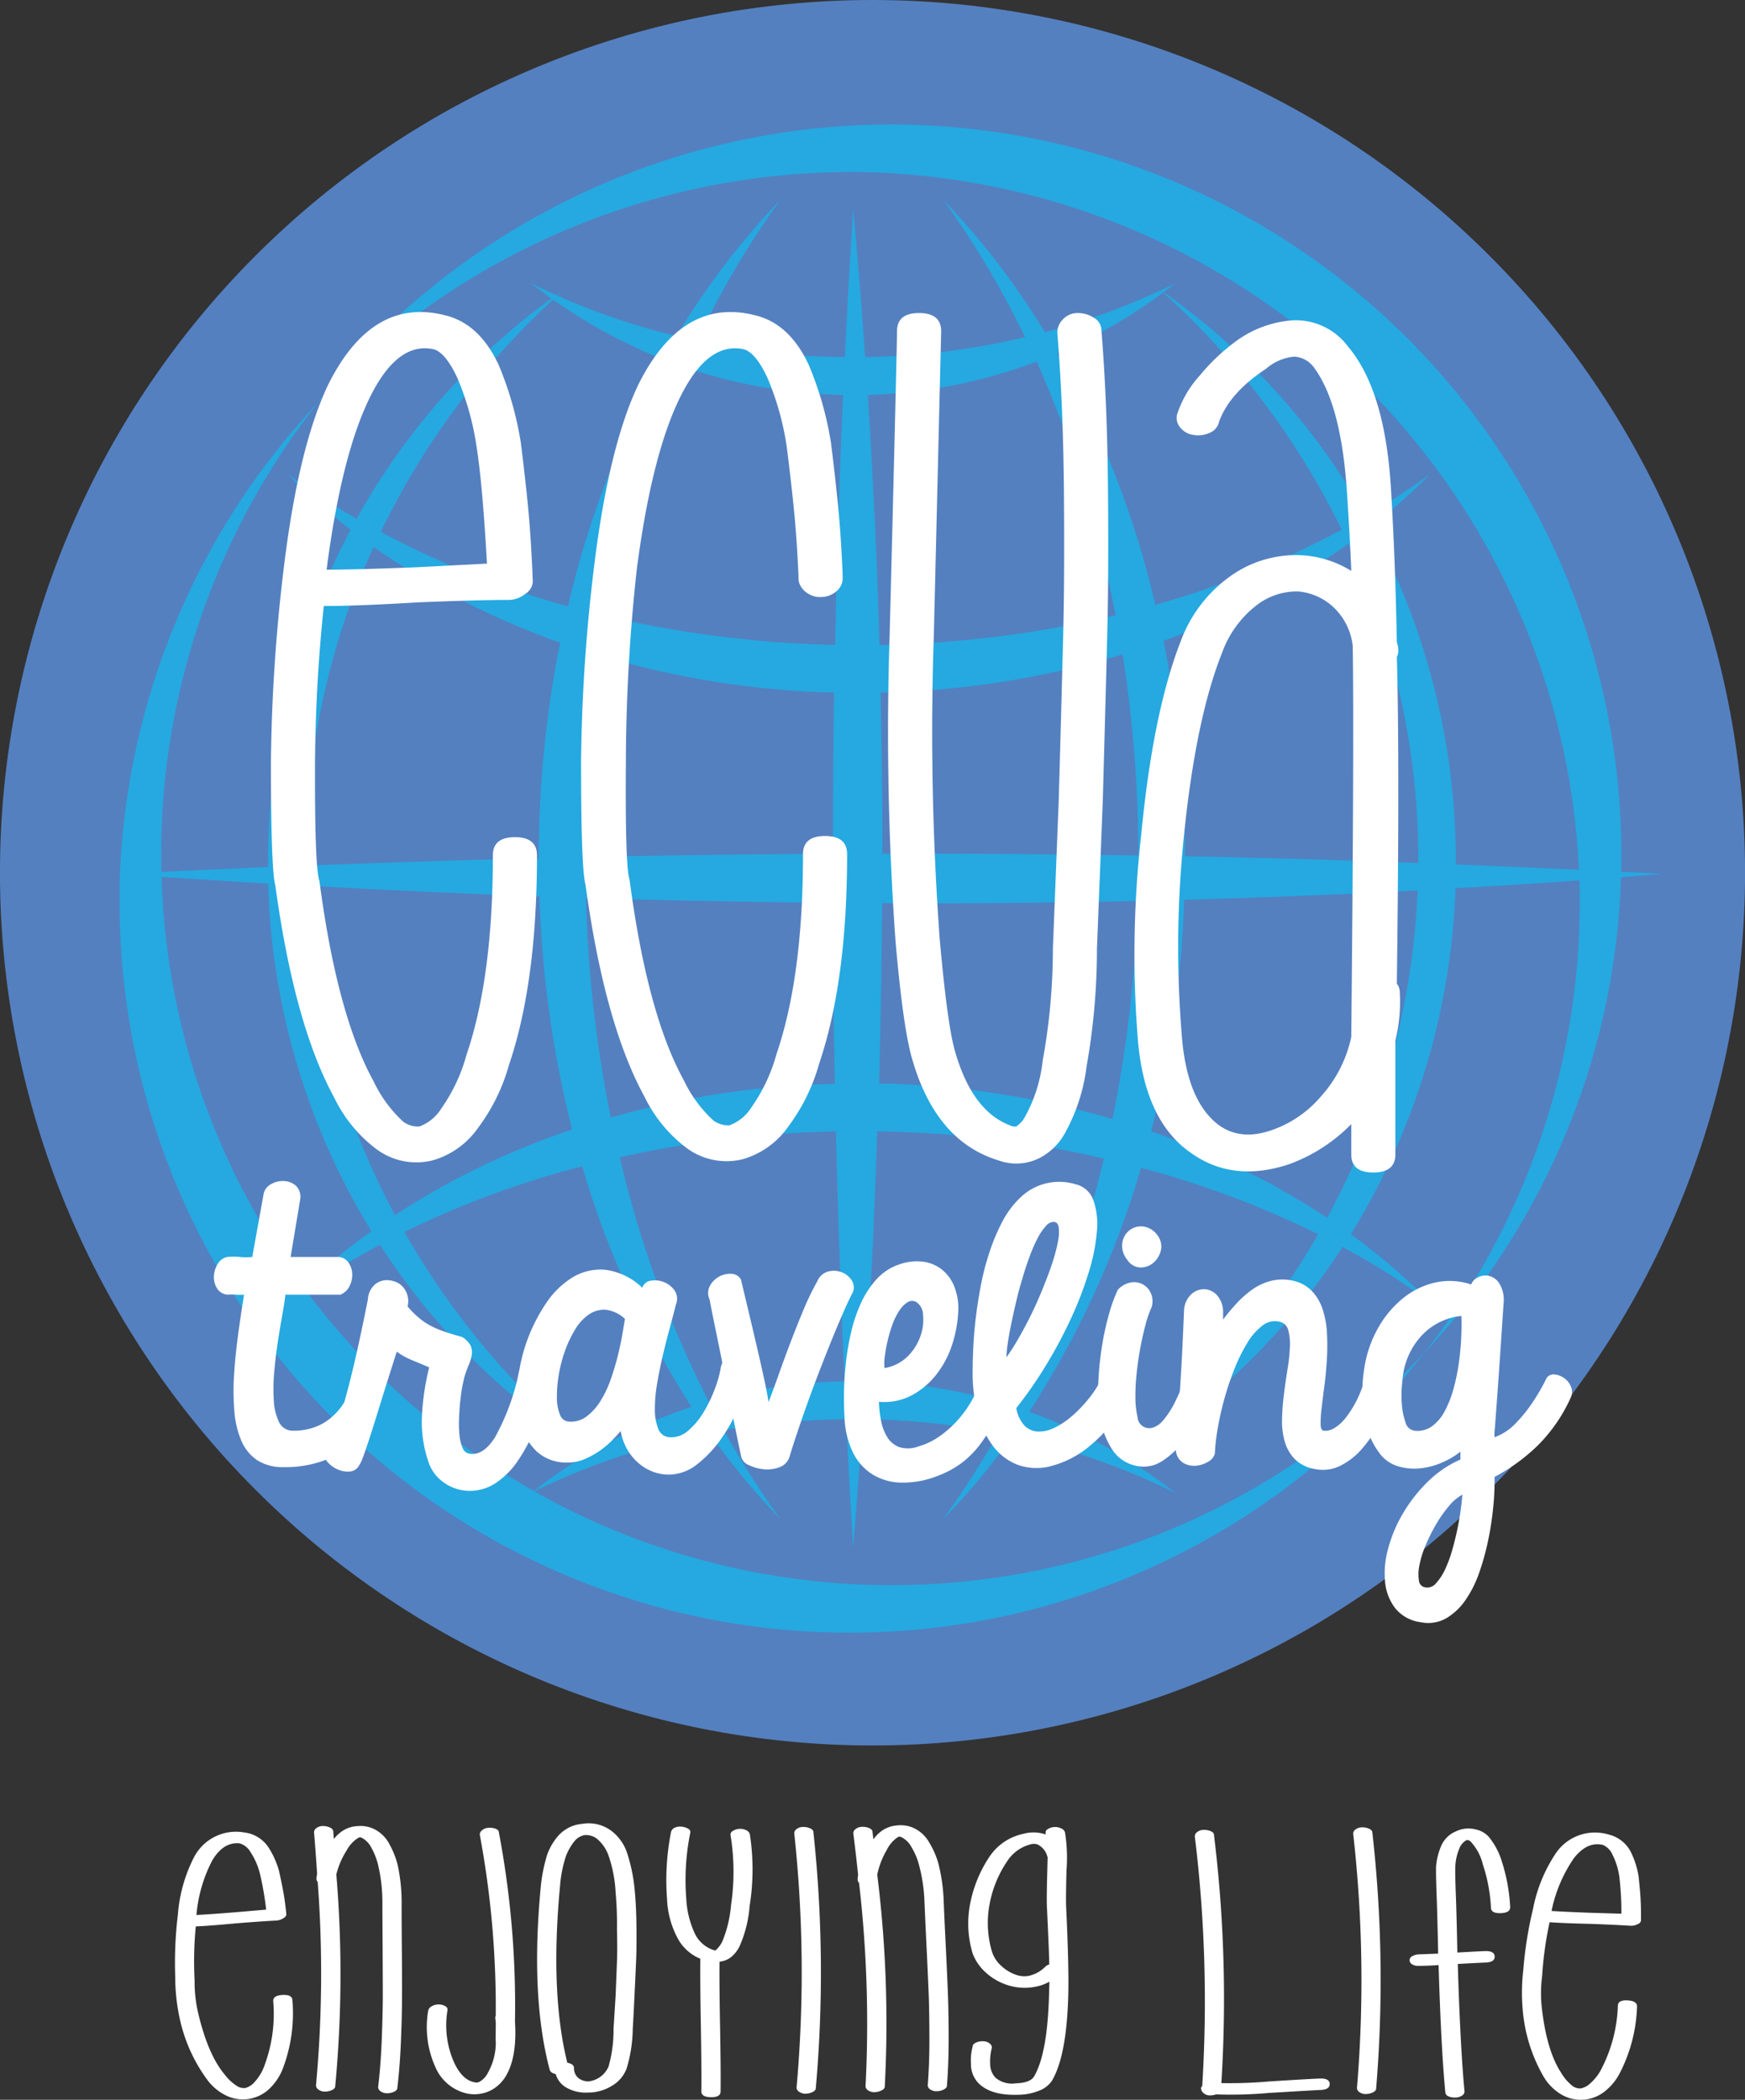 <svg xmlns="http://www.w3.org/2000/svg" width="226.215" height="272.15" viewBox="0 0 226.215 272.15">
  <rect x="0" y="0" width="226.215" height="272.15" fill="#333333" stroke="none"/>
  <g id="footer-logo" transform="translate(-2598.349 -7208.037)">
    <path id="Path_64" data-name="Path 64" d="M172.144,3402q2.754,0,5.5.135t5.489.406q2.741.268,5.464.674t5.423.941q2.7.536,5.37,1.206t5.305,1.469q2.634.8,5.226,1.726t5.136,1.981q2.543,1.054,5.033,2.231t4.916,2.474q2.429,1.3,4.79,2.713t4.65,2.946q2.29,1.528,4.5,3.17t4.339,3.385q2.128,1.746,4.168,3.6t3.987,3.8q1.947,1.947,3.8,3.987t3.6,4.168q1.746,2.128,3.387,4.34t3.169,4.5q1.53,2.289,2.945,4.651t2.713,4.789q1.3,2.427,2.474,4.916t2.23,5.032q1.054,2.544,1.981,5.136t1.726,5.226q.8,2.636,1.469,5.306t1.206,5.37q.536,2.7.94,5.423t.674,5.463q.271,2.739.405,5.489t.135,5.5q0,2.753-.135,5.5t-.405,5.489q-.269,2.741-.674,5.463t-.94,5.423q-.538,2.7-1.206,5.37t-1.469,5.305q-.8,2.634-1.726,5.226t-1.981,5.136q-1.054,2.543-2.23,5.031t-2.474,4.917q-1.3,2.427-2.713,4.79t-2.945,4.65q-1.53,2.291-3.169,4.5t-3.387,4.34q-1.746,2.128-3.6,4.168t-3.8,3.987q-1.947,1.947-3.987,3.8t-4.168,3.6q-2.128,1.746-4.34,3.387t-4.5,3.169q-2.289,1.529-4.65,2.946t-4.79,2.713q-2.427,1.3-4.916,2.474t-5.033,2.23q-2.543,1.053-5.136,1.981t-5.226,1.726q-2.634.8-5.305,1.469t-5.37,1.206q-2.7.538-5.423.941t-5.464.674q-2.739.271-5.489.405t-5.5.135q-2.754,0-5.5-.135t-5.489-.405q-2.739-.269-5.464-.674t-5.423-.941q-2.7-.536-5.37-1.206t-5.305-1.469q-2.634-.8-5.226-1.726t-5.136-1.981q-2.543-1.054-5.032-2.23t-4.917-2.474q-2.427-1.3-4.789-2.713t-4.651-2.946q-2.289-1.528-4.5-3.169t-4.34-3.387q-2.128-1.746-4.168-3.6t-3.987-3.8q-1.947-1.947-3.8-3.987t-3.595-4.168q-1.746-2.128-3.386-4.34t-3.169-4.5q-1.53-2.289-2.946-4.65t-2.712-4.79q-1.3-2.428-2.476-4.917t-2.23-5.031q-1.054-2.544-1.981-5.136t-1.726-5.226q-.8-2.636-1.469-5.305t-1.205-5.37q-.538-2.7-.941-5.423t-.674-5.463q-.271-2.739-.405-5.489t-.135-5.5q0-2.754.135-5.5t.405-5.489q.269-2.741.674-5.463t.941-5.423q.536-2.7,1.205-5.37t1.469-5.306q.8-2.634,1.726-5.226t1.981-5.136q1.054-2.543,2.23-5.032t2.476-4.916q1.3-2.428,2.712-4.789t2.946-4.651q1.53-2.289,3.169-4.5t3.386-4.34q1.746-2.128,3.595-4.168t3.8-3.987q1.947-1.947,3.987-3.8t4.168-3.6q2.128-1.746,4.34-3.385t4.5-3.17q2.289-1.529,4.651-2.946t4.789-2.713q2.429-1.3,4.917-2.474t5.032-2.231q2.543-1.053,5.136-1.981t5.226-1.726q2.636-.8,5.305-1.469t5.37-1.206q2.7-.538,5.423-.941t5.464-.674q2.739-.271,5.489-.406T172.144,3402Z" transform="translate(2539.312 3807)" fill="#5480c0"/>
    <path id="Path_65" data-name="Path 65" d="M172.144,3402q2.754,0,5.5.135t5.489.406q2.741.268,5.464.674t5.423.941q2.7.536,5.37,1.206t5.305,1.469q2.634.8,5.226,1.726t5.136,1.981q2.543,1.054,5.033,2.231t4.916,2.474q2.429,1.3,4.79,2.713t4.65,2.946q2.29,1.528,4.5,3.17t4.339,3.385q2.128,1.746,4.168,3.6t3.987,3.8q1.947,1.947,3.8,3.987t3.6,4.168q1.746,2.128,3.387,4.34t3.169,4.5q1.53,2.289,2.945,4.651t2.713,4.789q1.3,2.427,2.474,4.916t2.23,5.032q1.054,2.544,1.981,5.136t1.726,5.226q.8,2.636,1.469,5.306t1.206,5.37q.536,2.7.94,5.423t.674,5.463q.271,2.739.405,5.489t.135,5.5q0,2.753-.135,5.5t-.405,5.489q-.269,2.741-.674,5.463t-.94,5.423q-.538,2.7-1.206,5.37t-1.469,5.305q-.8,2.634-1.726,5.226t-1.981,5.136q-1.054,2.543-2.23,5.031t-2.474,4.917q-1.3,2.427-2.713,4.79t-2.945,4.65q-1.53,2.291-3.169,4.5t-3.387,4.34q-1.746,2.128-3.6,4.168t-3.8,3.987q-1.947,1.947-3.987,3.8t-4.168,3.6q-2.128,1.746-4.34,3.387t-4.5,3.169q-2.289,1.529-4.65,2.946t-4.79,2.713q-2.427,1.3-4.916,2.474t-5.033,2.23q-2.543,1.053-5.136,1.981t-5.226,1.726q-2.634.8-5.305,1.469t-5.37,1.206q-2.7.538-5.423.941t-5.464.674q-2.739.271-5.489.405t-5.5.135q-2.754,0-5.5-.135t-5.489-.405q-2.739-.269-5.464-.674t-5.423-.941q-2.7-.536-5.37-1.206t-5.305-1.469q-2.634-.8-5.226-1.726t-5.136-1.981q-2.543-1.054-5.032-2.23t-4.917-2.474q-2.427-1.3-4.789-2.713t-4.651-2.946q-2.289-1.528-4.5-3.169t-4.34-3.387q-2.128-1.746-4.168-3.6t-3.987-3.8q-1.947-1.947-3.8-3.987t-3.595-4.168q-1.746-2.128-3.386-4.34t-3.169-4.5q-1.53-2.289-2.946-4.65t-2.712-4.79q-1.3-2.428-2.476-4.917t-2.23-5.031q-1.054-2.544-1.981-5.136t-1.726-5.226q-.8-2.636-1.469-5.305t-1.205-5.37q-.538-2.7-.941-5.423t-.674-5.463q-.271-2.739-.405-5.489t-.135-5.5q0-2.754.135-5.5t.405-5.489q.269-2.741.674-5.463t.941-5.423q.536-2.7,1.205-5.37t1.469-5.306q.8-2.634,1.726-5.226t1.981-5.136q1.054-2.543,2.23-5.032t2.476-4.916q1.3-2.428,2.712-4.789t2.946-4.651q1.53-2.289,3.169-4.5t3.386-4.34q1.746-2.128,3.595-4.168t3.8-3.987q1.947-1.947,3.987-3.8t4.168-3.6q2.128-1.746,4.34-3.385t4.5-3.17q2.289-1.529,4.651-2.946t4.789-2.713q2.429-1.3,4.917-2.474t5.032-2.231q2.543-1.053,5.136-1.981t5.226-1.726q2.636-.8,5.305-1.469t5.37-1.206q2.7-.538,5.423-.941t5.464-.674q2.739-.271,5.489-.406T172.144,3402Z" transform="translate(2539.312 3807)" fill="none" stroke="#5480c0" stroke-width="1.927"/>
    <path id="Path_66" data-name="Path 66" d="M202.418,3545.2a164.706,164.706,0,0,0,3.26-28.262q-16.564.367-33.128.292c-.049,7.788-.192,15.566-.388,23.353A117.165,117.165,0,0,1,202.418,3545.2Zm-12.939,37.22a139.57,139.57,0,0,0,11.823-32.107,139.814,139.814,0,0,0-29.385-3.508q-.509,16.205-1.559,32.4A66.859,66.859,0,0,1,189.479,3582.42Zm13.328-102.505a148.288,148.288,0,0,0-10.215-32.884,68.142,68.142,0,0,1-21.892,4.329c.681,10.8,1.217,21.6,1.511,32.4A143.911,143.911,0,0,0,202.807,3479.915Zm2.968,31.136a168.9,168.9,0,0,0-2.042-26.076,116.918,116.918,0,0,1-31.376,4.962c.143,6.957.24,13.915.24,20.874C183.641,3510.81,194.731,3510.859,205.775,3511.051ZM230.244,3558a97.016,97.016,0,0,0,11.724-42.42c-10.071.534-20.137.923-30.256,1.21a139.2,139.2,0,0,1-4.28,30.016A100.66,100.66,0,0,1,230.244,3558Zm1.9-89.176a101.6,101.6,0,0,0-23.153-30.743,66.923,66.923,0,0,1-13.72,7.88,122.348,122.348,0,0,1,12.7,32.595A119.463,119.463,0,0,0,232.141,3468.823Zm9.928,43.2v-.437a97.424,97.424,0,0,0-9.051-40.963,99.306,99.306,0,0,1-23.981,12.6,141.4,141.4,0,0,1,2.77,27.925C221.878,3511.345,232,3511.634,242.069,3512.023Zm-103.522,38.141a139.32,139.32,0,0,0,11.529,31.673,67.341,67.341,0,0,1,17.61-2.628q-.732-16.2-1.119-32.4A140.987,140.987,0,0,0,138.546,3550.164Zm-4.381-33.613a163.261,163.261,0,0,0,3.213,28.458,114.623,114.623,0,0,1,29.043-4.379c-.149-7.835-.246-15.614-.246-23.449Q150.124,3517.036,134.165,3516.551Zm1.946-31.381a175.689,175.689,0,0,0-2.044,26.078c10.7-.245,21.406-.342,32.108-.438q0-10.438.149-20.874A116.755,116.755,0,0,1,136.111,3485.17Zm10.851-37.41a151.735,151.735,0,0,0-9.974,32.3,144.114,144.114,0,0,0,29.48,3.7q.291-16.2,1.023-32.4A68.365,68.365,0,0,1,146.962,3447.76Zm-36.34,112.085a102.136,102.136,0,0,0,24.13,28.556,67.719,67.719,0,0,1,13.084-5.886,120.25,120.25,0,0,1-14.157-31.184A120.166,120.166,0,0,0,110.622,3559.845Zm-12.746-44.9a97.337,97.337,0,0,0,11.53,42.712,99.389,99.389,0,0,1,22.959-11.092,141.113,141.113,0,0,1-4.233-30.211C118.014,3515.965,107.947,3515.528,97.876,3514.946Zm8.465,44.8A91.108,91.108,0,0,1,92.962,3514.7l-13.815-.875A94.1,94.1,0,0,0,97.533,3567,80.011,80.011,0,0,1,106.341,3559.749Zm28.411,28.653a87.145,87.145,0,0,1-27.291-26.9,100.381,100.381,0,0,0-9.685,5.836,95.315,95.315,0,0,0,29.629,26.078A69.464,69.464,0,0,1,134.752,3588.4Zm-28.121-117.339a97.644,97.644,0,0,0-8.8,40.523v.781q15.106-.589,30.21-.975a140.812,140.812,0,0,1,2.774-27.927A101.058,101.058,0,0,1,106.631,3471.063ZM129.885,3439a100.537,100.537,0,0,0-22.329,30.113,118.9,118.9,0,0,0,24.276,9.634,123.973,123.973,0,0,1,12.308-32.015A69.643,69.643,0,0,1,129.885,3439Zm38.432-16.54a94.848,94.848,0,0,1,94.572,90.438c-5.3-.244-10.653-.49-15.956-.681v-.293a91.638,91.638,0,0,0-10.946-43.542,76.248,76.248,0,0,0,7.538-6.711c-2.627,1.894-5.4,3.7-8.268,5.4a88.482,88.482,0,0,0-26.22-29.042c.486-.391,1.021-.732,1.5-1.119a93.089,93.089,0,0,1-16.88,6.323,97.631,97.631,0,0,0-13.183-17.173,116.1,116.1,0,0,1,10.607,17.807,95.559,95.559,0,0,1-20.727,2.576c-.436-6.422-.972-12.844-1.553-19.215-.388,6.372-.779,12.794-1.07,19.215a94.739,94.739,0,0,1-19.169-2.092,116.11,116.11,0,0,1,10.8-18.292,101.2,101.2,0,0,0-13.473,17.659,88.562,88.562,0,0,1-15.472-5.256c.243-.191.486-.434.732-.631-.294.2-.586.39-.83.583-1.121-.484-2.191-1.02-3.259-1.506.875.633,1.75,1.313,2.627,1.944a88.111,88.111,0,0,0-25.252,28.557,96.144,96.144,0,0,1-8.853-5.738,76.156,76.156,0,0,0,8.077,7.148,91.54,91.54,0,0,0-10.7,43.1v.631c-4.622.2-9.243.392-13.815.633-.05-.73-.05-1.506-.05-2.236a94.643,94.643,0,1,1,189.287,0v2.236c1.754.049,3.553.149,5.354.245q-2.7.218-5.4.437c-1.557,50.79-43.44,91.75-94.571,91.75a94.053,94.053,0,0,1-46.311-12.162,92.732,92.732,0,0,1,22.67-7.589,94.821,94.821,0,0,0,9.241,11.189,114.007,114.007,0,0,1-7.345-11.531,100.155,100.155,0,0,1,15.859-1.408c.29,5.546.584,11.137.925,16.683.435-5.546.874-11.137,1.216-16.683a94.971,94.971,0,0,1,17.609,1.8,121.478,121.478,0,0,1-7.151,11.14,87.616,87.616,0,0,0,8.95-10.752,90.261,90.261,0,0,1,21.113,7.346,67.835,67.835,0,0,0-18.921-10.5,119.087,119.087,0,0,0,14.5-31.626,122.759,122.759,0,0,1,22.963,8.615,103.294,103.294,0,0,1-24.035,28.358,87.919,87.919,0,0,0,27.2-26.7,94.1,94.1,0,0,1,11.283,7.1,80.5,80.5,0,0,0-10.212-8.754,91.616,91.616,0,0,0,13.571-44.856q8.027-.434,16.052-1.02c.05.972.05,1.9.05,2.87a94.644,94.644,0,1,1-189.288,0c0-1.217,0-2.433.049-3.7h0A94.872,94.872,0,0,1,168.316,3422.464Z" transform="translate(2540.149 3807.872)" fill="#25a9e0" fill-rule="evenodd"/>
    <path id="Path_67" data-name="Path 67" d="M99.43,3472.6q3.809,0,11.623-.314l9.147-.471q-.57-10.194-1.334-15.061a36.235,36.235,0,0,0-2.477-8.941q-1.526-3.3-3.05-3.767-4.764-1.095-8.384,6.355t-5.526,22.042Zm23.437,3.922q-3.812,0-11.623.316-7.815.467-11.814.469h-.381a206.4,206.4,0,0,0-1.143,22.279q0,11.766.571,13.337,2.287,17.413,7.052,26.042a16.878,16.878,0,0,0,3.809,5.177,3.223,3.223,0,0,0,2.1.627,5.67,5.67,0,0,0,2.857-2.352,22.119,22.119,0,0,0,3.241-6.906q3.43-10.039,3.428-25.884,0-2.355,2.859-2.355t2.86,2.355q0,16.472-3.622,27.139a24.653,24.653,0,0,1-4,8.161,10.822,10.822,0,0,1-5.907,4.235,8.69,8.69,0,0,1-7.432-1.568,18.335,18.335,0,0,1-5.335-6.589q-5.144-9.413-7.622-27.455-.571-2.037-.572-16a226.075,226.075,0,0,1,1.715-25.572q1.9-15.374,5.717-23.375,5.716-11.454,15.244-8.945,4.382,1.1,6.861,6.435a43.779,43.779,0,0,1,2.856,10.039q.382,2.981.764,6.589t.571,6.906c.124,2.193.191,3.553.191,4.077a1.972,1.972,0,0,1-.952,2.038A3.484,3.484,0,0,1,122.867,3476.524Z" transform="translate(2541.278 3809.272)" fill="#fff"/>
    <path id="Path_68" data-name="Path 68" d="M158.282,3474.015q0-.781-.191-4c-.126-2.141-.318-4.393-.571-6.744s-.509-4.525-.762-6.513a36.277,36.277,0,0,0-2.478-8.941q-1.526-3.3-3.047-3.767-4.769-1.095-8.386,6.355t-5.527,22.042a231.476,231.476,0,0,0-1.427,25.1q-.1,13.648.476,15.219,2.286,17.412,7.049,26.042a16.88,16.88,0,0,0,3.813,5.178,3.214,3.214,0,0,0,2.095.629,5.669,5.669,0,0,0,2.86-2.354,22.069,22.069,0,0,0,3.238-6.9q3.432-10.039,3.429-25.888,0-2.355,2.86-2.354t2.859,2.354q0,16.472-3.622,27.142a24.677,24.677,0,0,1-4,8.158,10.846,10.846,0,0,1-5.907,4.237,8.69,8.69,0,0,1-7.433-1.57,18.338,18.338,0,0,1-5.334-6.59q-5.147-9.41-7.624-27.455-.57-2.036-.571-16a225.145,225.145,0,0,1,1.715-25.415q1.9-15.374,5.716-23.375,5.717-11.454,15.246-8.945,4.379,1.1,6.86,6.435a43.719,43.719,0,0,1,2.858,10.039q.379,2.981.762,6.589t.573,6.906q.186,3.289.189,4.077a2.187,2.187,0,0,1-.762,1.648,3,3,0,0,1-1.9.784,2.919,2.919,0,0,1-2-.55A2.513,2.513,0,0,1,158.282,3474.015Z" transform="translate(2543.593 3809.272)" fill="#fff"/>
    <path id="Path_69" data-name="Path 69" d="M174.471,3441.687l-.954,39.537a369.7,369.7,0,0,0,.763,39.221q.952,10.671,1.906,14.278,2.289,8.318,7.624,10.04h.38a3.374,3.374,0,0,0,1.142-1.256,19.069,19.069,0,0,0,2.289-7.216,80.908,80.908,0,0,0,1.333-14.592l.761-19.295q.384-13.8.574-21.339t.094-18.749q-.1-11.215-.858-20.473a2.431,2.431,0,0,1,.764-1.727,2.537,2.537,0,0,1,1.9-.784,3.747,3.747,0,0,1,2.1.627,1.841,1.841,0,0,1,.953,1.569q.758,9.26.856,20.629T196,3481.066q-.191,7.533-.572,21.339l-.762,19.295a87.152,87.152,0,0,1-1.335,15.219,23.852,23.852,0,0,1-2.859,8.788,7.975,7.975,0,0,1-3.238,3.136,6.727,6.727,0,0,1-5.336.313q-8.2-2.506-11.241-13.334-1.146-4.076-2.1-15.06a378.962,378.962,0,0,1-.763-39.7q.953-37.5.954-39.379,0-2.353,2.859-2.353T174.471,3441.687Z" transform="translate(2545.887 3809.281)" fill="#fff"/>
    <path id="Path_70" data-name="Path 70" d="M225.99,3482.424a8.146,8.146,0,0,0-2.668-5.177,7.69,7.69,0,0,0-4.382-1.884,8.513,8.513,0,0,0-5.431,1.8,13.594,13.594,0,0,0-4.479,6.2q-3.43,8.63-4.955,24a139.826,139.826,0,0,0-.191,26.2q.762,8,4.766,10.983,2.857,2.039,6.86.626a14.629,14.629,0,0,0,6.384-4.393,16.6,16.6,0,0,0,3.906-7.687Q226.179,3494.192,225.99,3482.424Zm-22.677-30.279a13.906,13.906,0,0,1,2.86-4.784,25.85,25.85,0,0,1,4.953-4.63,14.162,14.162,0,0,1,7.052-2.51,8.451,8.451,0,0,1,7.241,3.453q4.761,5.645,5.525,18.355.57,9.413.763,19.926a2.934,2.934,0,0,1,.19,1.1,1.5,1.5,0,0,1-.19.785q.379,13.177,0,42.359a1.709,1.709,0,0,1,.379,1.1,21.059,21.059,0,0,1-.571,6.274v14.749q0,2.349-2.858,2.352t-2.858-2.352V3544.4a21.648,21.648,0,0,1-8,5.177q-7.434,2.5-12.96-1.571-5.714-4.078-6.667-14.119a137.2,137.2,0,0,1,.381-26.83q1.522-16,5.144-25.258a17.926,17.926,0,0,1,6.287-8.313,14.624,14.624,0,0,1,9.148-2.826,13.63,13.63,0,0,1,6.67,2.04q-.193-4.7-.572-10.354-.764-11.453-4.383-16.161a3.339,3.339,0,0,0-2.477-1.255,6.438,6.438,0,0,0-3.62,1.571q-4.765,3.138-6.1,6.9a1.973,1.973,0,0,1-1.239,1.412,3.505,3.505,0,0,1-2.191.236,2.576,2.576,0,0,1-1.715-1.1A1.837,1.837,0,0,1,203.313,3452.145Z" transform="translate(2547.723 3809.334)" fill="#fff"/>
    <path id="Path_71" data-name="Path 71" d="M86.968,3560.082a1.754,1.754,0,0,1-1.359-.851,2.717,2.717,0,0,1-.383-1.551,3.344,3.344,0,0,1,.489-1.571,1.856,1.856,0,0,1,1.253-.914,7.666,7.666,0,0,1,1.614,0,7.557,7.557,0,0,0,1.616,0l1.487-8.244a1.915,1.915,0,0,1,1.019-1.233,3.072,3.072,0,0,1,1.68-.359,2.451,2.451,0,0,1,1.508.637,2.017,2.017,0,0,1,.509,1.806l-1.231,7.394h6.245a1.669,1.669,0,0,1,1.255.723,2.728,2.728,0,0,1,.488,1.444,3.21,3.21,0,0,1-.341,1.594,2.257,2.257,0,0,1-1.189,1.126H94.489c-.057.594-.185,1.445-.382,2.548s-.4,2.312-.6,3.612-.355,2.627-.468,3.971a23.029,23.029,0,0,0-.042,3.678,7.106,7.106,0,0,0,.679,2.72,1.922,1.922,0,0,0,1.742,1.1,7.892,7.892,0,0,0,2.3-.275,6.821,6.821,0,0,0,2.337-1.125,8.244,8.244,0,0,0,2-2.167,9.312,9.312,0,0,0,1.273-3.483,1.626,1.626,0,0,1,.852-1.4,2.307,2.307,0,0,1,1.507-.171,2.7,2.7,0,0,1,1.36.746,1.368,1.368,0,0,1,.4,1.337,19.4,19.4,0,0,1-1.594,4.569,12.573,12.573,0,0,1-2.635,3.548,11.324,11.324,0,0,1-3.8,2.314,14.5,14.5,0,0,1-5.1.83,6.106,6.106,0,0,1-3.506-.915,5.731,5.731,0,0,1-2.038-2.528,12.07,12.07,0,0,1-.892-3.781,31.368,31.368,0,0,1-.045-4.653q.151-2.487.51-5.164t.787-5.31a7.047,7.047,0,0,1-1.084,0A6.912,6.912,0,0,0,86.968,3560.082Z" transform="translate(2540.853 3815.757)" fill="#fff"/>
    <path id="Path_72" data-name="Path 72" d="M103.215,3581.479a1.481,1.481,0,0,1-1.21.784,3.17,3.17,0,0,1-1.53-.253,3.594,3.594,0,0,1-1.254-.873.964.964,0,0,1-.3-1.061q.3-.721.765-1.87t1.146-3.335q.681-2.188,1.551-5.777t1.976-9.158a2.742,2.742,0,0,1,.956-1.954,2.4,2.4,0,0,1,1.72-.509,3.078,3.078,0,0,1,1.063.276,2.373,2.373,0,0,1,.87.68,2.791,2.791,0,0,1,.532,2.441,12.489,12.489,0,0,0,1.509,1.509,8.573,8.573,0,0,0,1.571,1.041,12.842,12.842,0,0,0,1.785.744q.957.32,2.188.658a2.91,2.91,0,0,1,1.106,1.107,2.056,2.056,0,0,1,.169,1.167,5.238,5.238,0,0,1-.382,1.315q-.3.7-.552,1.509c-.085.312-.184.766-.3,1.359s-.2,1.253-.276,1.977-.121,1.464-.15,2.231a14.421,14.421,0,0,0,.065,2.105,5.377,5.377,0,0,0,.4,1.612,1.13,1.13,0,0,0,.85.743q1.786.341,3.356-2.125a29.721,29.721,0,0,0,3.018-8.073,1.8,1.8,0,0,1,.913-1.36,2.4,2.4,0,0,1,2.72.427,1.214,1.214,0,0,1,.362,1.23c-.171,1.051-.424,2.209-.765,3.485a26.377,26.377,0,0,1-1.338,3.8,21.9,21.9,0,0,1-1.976,3.571,10.532,10.532,0,0,1-2.677,2.738,6.112,6.112,0,0,1-2.485,1.042,5.848,5.848,0,0,1-2.613-.127,5.954,5.954,0,0,1-2.316-1.275,5.185,5.185,0,0,1-1.508-2.359,16,16,0,0,1-.807-6.012,32.6,32.6,0,0,1,.935-6.141q-.979-.423-2.168-.913a9.255,9.255,0,0,1-2.038-1.125q-1.49,4.674-2.339,7.435t-1.358,4.291c-.34,1.019-.589,1.729-.743,2.128A4.389,4.389,0,0,1,103.215,3581.479Z" transform="translate(2541.686 3816.497)" fill="#fff"/>
    <path id="Path_73" data-name="Path 73" d="M128.852,3575.865a3.381,3.381,0,0,0,2.4-.64,7.3,7.3,0,0,0,1.848-2.06,14.017,14.017,0,0,0,1.358-2.912q.552-1.611.915-3.123t.574-2.761q.21-1.253.3-1.805a4.327,4.327,0,0,0-2.549-1.19,3.5,3.5,0,0,0-2.188.659,6.349,6.349,0,0,0-1.765,1.976,15.276,15.276,0,0,0-1.3,2.782,18,18,0,0,0-.785,3.08,16.55,16.55,0,0,0-.233,2.891,5.806,5.806,0,0,0,.383,2.168A1.336,1.336,0,0,0,128.852,3575.865Zm.041,5.31a5.681,5.681,0,0,1-4.1-1.444,7.711,7.711,0,0,1-2.1-3.716,14.818,14.818,0,0,1-.361-5.036,22.061,22.061,0,0,1,3.612-10.324,11.239,11.239,0,0,1,3.461-3.444,7.048,7.048,0,0,1,4.271-1.02,8.515,8.515,0,0,1,4.823,2.336,1.315,1.315,0,0,1,1.1-.914,3.124,3.124,0,0,1,1.679.169,3.072,3.072,0,0,1,1.38,1.063,1.91,1.91,0,0,1,.213,1.809c-.2.791-.454,1.762-.765,2.907s-.616,2.346-.914,3.592-.552,2.5-.765,3.761a18.893,18.893,0,0,0-.3,3.4,6.613,6.613,0,0,0,.445,2.505,1.652,1.652,0,0,0,1.487,1.083,3.277,3.277,0,0,0,2.4-.87,9.659,9.659,0,0,0,2-2.4,18.069,18.069,0,0,0,1.466-3.06,14.15,14.15,0,0,0,.765-2.8q.3-1.1,1-1.3a1.816,1.816,0,0,1,1.36.149,2.594,2.594,0,0,1,1.063,1.04,1.389,1.389,0,0,1,.105,1.339,19.27,19.27,0,0,1-1.189,3.886,21.251,21.251,0,0,1-2.274,4.166,15.328,15.328,0,0,1-3.123,3.336,5.969,5.969,0,0,1-3.738,1.36,5.793,5.793,0,0,1-1.849-.32,6.15,6.15,0,0,1-1.827-1,6.872,6.872,0,0,1-1.55-1.743,7.379,7.379,0,0,1-.977-2.592q-.382.467-1.062,1.168a11.334,11.334,0,0,1-1.573,1.339,10.925,10.925,0,0,1-1.955,1.1A5.4,5.4,0,0,1,128.894,3581.175Z" transform="translate(2543.116 3816.418)" fill="#fff"/>
    <path id="Path_74" data-name="Path 74" d="M149.861,3557.457q1.614,6.714,2.528,10.73t1.042,5.161q.6-1.531,1.318-3.567t1.529-4.164q.807-2.123,1.678-4.208a35.345,35.345,0,0,1,1.807-3.739,2.128,2.128,0,0,1,1.466-1.274,2.834,2.834,0,0,1,1.784.147,2.673,2.673,0,0,1,1.274,1.127,1.64,1.64,0,0,1-.063,1.7q-.555,1.1-1.275,2.761t-1.508,3.612q-.788,1.953-1.594,4.058t-1.509,4.077q-.7,1.98-1.274,3.7c-.384,1.149-.688,2.1-.914,2.87a2.107,2.107,0,0,1-1.317,1.338,4.507,4.507,0,0,1-2.019.255,5.593,5.593,0,0,1-1.912-.532,1.606,1.606,0,0,1-1-1.061q-.637-2.974-1.211-5.907t-1.1-5.588q-.533-2.658-1-4.93t-.807-4.015a1.966,1.966,0,0,1,.064-1.762,2.972,2.972,0,0,1,1.212-1.189,2.88,2.88,0,0,1,1.593-.342A1.429,1.429,0,0,1,149.861,3557.457Z" transform="translate(2544.542 3816.427)" fill="#fff"/>
    <path id="Path_75" data-name="Path 75" d="M171.665,3560.5a1.061,1.061,0,0,0-1.168-.063,3.335,3.335,0,0,0-1.084,1.061,8.225,8.225,0,0,0-.892,1.764,17.06,17.06,0,0,0-.637,2.1,20.569,20.569,0,0,0-.382,2.06,6.007,6.007,0,0,0-.042,1.575,5.569,5.569,0,0,0,3.1-1.616,6.932,6.932,0,0,0,1.594-2.635,6.192,6.192,0,0,0,.3-2.633A2.046,2.046,0,0,0,171.665,3560.5Zm5.354,1.1a16.317,16.317,0,0,1-.766,4.269,12.538,12.538,0,0,1-2,3.868,10.145,10.145,0,0,1-3.208,2.76,7.643,7.643,0,0,1-4.312.872,14.591,14.591,0,0,0,.3,2.551,5.944,5.944,0,0,0,.828,2.1,3.09,3.09,0,0,0,1.55,1.233,3.817,3.817,0,0,0,2.464-.108,9.178,9.178,0,0,0,2.849-1.4,13.646,13.646,0,0,0,2.442-2.252,14.519,14.519,0,0,0,1.826-2.7,12.612,12.612,0,0,0,1.084-2.783,1.1,1.1,0,0,1,.807-.894,2.412,2.412,0,0,1,1.338.043,2.627,2.627,0,0,1,1.191.743,1.246,1.246,0,0,1,.318,1.211q-.934,2.465-1.849,4.376a19.55,19.55,0,0,1-2.017,3.377,12.169,12.169,0,0,1-2.485,2.488,12.848,12.848,0,0,1-3.251,1.7,12.077,12.077,0,0,1-4.632.785,7.312,7.312,0,0,1-3.7-1.126,6.973,6.973,0,0,1-2.486-2.889,11.55,11.55,0,0,1-1.042-4.547q-.084-1.274-.063-3.08t.234-3.781a33.791,33.791,0,0,1,.679-4.016,19.633,19.633,0,0,1,1.274-3.8,12.056,12.056,0,0,1,2.018-3.1,6.913,6.913,0,0,1,2.954-1.935,6.662,6.662,0,0,1,2.846-.383,5.007,5.007,0,0,1,2.486.894,5.246,5.246,0,0,1,1.72,2.146A7.645,7.645,0,0,1,177.019,3561.607Z" transform="translate(2545.556 3816.357)" fill="#fff"/>
    <path id="Path_76" data-name="Path 76" d="M188.464,3550.642a1.353,1.353,0,0,0-1.061.554,7.313,7.313,0,0,0-1.084,1.612,20.6,20.6,0,0,0-1.039,2.4q-.513,1.381-.937,2.866-.466,1.531-.826,3.1t-.64,2.931q-.277,1.363-.424,2.444a12.9,12.9,0,0,0-.15,1.636q.6-.807,1.254-1.91t1.316-2.359q.662-1.255,1.276-2.612c.41-.91.786-1.8,1.126-2.678q.637-1.574,1.083-3a19.989,19.989,0,0,0,.637-2.508,5.544,5.544,0,0,0,.087-1.763C189.01,3550.912,188.806,3550.67,188.464,3550.642Zm2.762-4.887a3.222,3.222,0,0,1,2.339,2.063,9.325,9.325,0,0,1,.467,4.034,24.3,24.3,0,0,1-1.063,5.334,46.837,46.837,0,0,1-2.315,6.011,60.04,60.04,0,0,1-3.25,6.077,53.826,53.826,0,0,1-3.824,5.5,4.426,4.426,0,0,0,1.064,2.274,2.587,2.587,0,0,0,1.675.764,4.294,4.294,0,0,0,2.018-.4,9.59,9.59,0,0,0,2.126-1.32,16.815,16.815,0,0,0,2.528-2.568,13.335,13.335,0,0,0,1.8-2.911.959.959,0,0,1,.787-.636,2.957,2.957,0,0,1,1.379-.023,2.742,2.742,0,0,1,1.275.636,1.485,1.485,0,0,1,.468,1.338,20.789,20.789,0,0,1-2.275,4.186,17.155,17.155,0,0,1-2.952,3.251,12.882,12.882,0,0,1-5.1,2.847,7.352,7.352,0,0,1-4.5-.043,7.245,7.245,0,0,1-3.271-2.423,11.781,11.781,0,0,1-2-4.186,20.305,20.305,0,0,1-.681-5.374q0-1.742.106-3.674t.363-3.91q.255-1.977.638-3.93a31.841,31.841,0,0,1,.976-3.783,25.339,25.339,0,0,1,1.742-4.227,11.882,11.882,0,0,1,2.4-3.209,7.237,7.237,0,0,1,7.073-1.7Z" transform="translate(2546.516 3815.764)" fill="#fff"/>
    <path id="Path_77" data-name="Path 77" d="M197.045,3555.239a2.839,2.839,0,0,1-.658-2.209,2.539,2.539,0,0,1,.934-1.635,2.473,2.473,0,0,1,1.786-.488,2.776,2.776,0,0,1,1.934,1.273,2.349,2.349,0,0,1,.318,1.934,2.983,2.983,0,0,1-.978,1.528,2.532,2.532,0,0,1-1.657.576A2.073,2.073,0,0,1,197.045,3555.239Zm-1.233,3.868a2.994,2.994,0,0,1,1.745-.957,2.424,2.424,0,0,1,1.569.3,2.375,2.375,0,0,1,1,1.193,2.631,2.631,0,0,1,.063,1.718,13.987,13.987,0,0,0-.807,2.339q-.384,1.443-.68,3.059t-.467,3.315a26.955,26.955,0,0,0-.147,3.1,10.69,10.69,0,0,0,.276,2.421,1.521,1.521,0,0,0,1.976,1.383,2.854,2.854,0,0,0,1.317-.914,11.446,11.446,0,0,0,1.509-2.294,30.488,30.488,0,0,0,1.7-4.121,1.46,1.46,0,0,1,.956-.788,2.015,2.015,0,0,1,1.192.064,1.713,1.713,0,0,1,.892.743,1.523,1.523,0,0,1,.105,1.254,27.032,27.032,0,0,1-1.253,3.569,19.8,19.8,0,0,1-2.187,3.91,11.126,11.126,0,0,1-3.019,2.912,4.418,4.418,0,0,1-3.7.53,4.838,4.838,0,0,1-2.8-2.062,10.249,10.249,0,0,1-1.445-3.676,20.025,20.025,0,0,1-.34-4.609,40.522,40.522,0,0,1,.447-4.823,35.232,35.232,0,0,1,.935-4.355A19.013,19.013,0,0,1,195.813,3559.107Z" transform="translate(2547.452 3816.096)" fill="#fff"/>
    <path id="Path_78" data-name="Path 78" d="M203.817,3561.258a3.065,3.065,0,0,1,1.02-2.04,2.4,2.4,0,0,1,1.7-.573,2.355,2.355,0,0,1,1.593.827,3.244,3.244,0,0,1,.743,2.169v.934q.767-1.021,1.7-2.04a13.3,13.3,0,0,1,2.019-1.806,7.341,7.341,0,0,1,2.4-1.146,6.173,6.173,0,0,1,2.849-.063,4.8,4.8,0,0,1,2.526,1.338,6.268,6.268,0,0,1,1.423,2.42,11.837,11.837,0,0,1,.552,3.124,30.64,30.64,0,0,1-.02,3.419q-.105,1.723-.318,3.358t-.36,2.911a14.928,14.928,0,0,0-.129,2.062c.015.524.149.8.4.827a2.169,2.169,0,0,0,1.382-.339,5.531,5.531,0,0,0,1.508-1.381,13.444,13.444,0,0,0,1.488-2.421,18.049,18.049,0,0,0,1.233-3.464q.212-.891.914-1a2.2,2.2,0,0,1,1.38.253,3.1,3.1,0,0,1,1.146,1.087,1.658,1.658,0,0,1,.213,1.485,32.147,32.147,0,0,1-1.891,4.525,17.486,17.486,0,0,1-2.4,3.59,9.1,9.1,0,0,1-2.869,2.232,5.037,5.037,0,0,1-3.25.4,4.8,4.8,0,0,1-2.613-1.3,5.379,5.379,0,0,1-1.3-2.295,9.685,9.685,0,0,1-.34-2.932,31.645,31.645,0,0,1,.256-3.249q.21-1.658.467-3.232a22.242,22.242,0,0,0,.295-2.843,6.861,6.861,0,0,0-.212-2.148,1.455,1.455,0,0,0-1.1-1.081,2.537,2.537,0,0,0-2.21.465,7.8,7.8,0,0,0-1.977,2.232,21.8,21.8,0,0,0-1.678,3.375,37.448,37.448,0,0,0-1.316,3.91,38.888,38.888,0,0,0-.871,3.888,24.755,24.755,0,0,0-.362,3.208,1.669,1.669,0,0,1-.85,1.041,3.628,3.628,0,0,1-1.571.531,2.784,2.784,0,0,1-1.637-.34,2.112,2.112,0,0,1-1-1.613,12.4,12.4,0,0,1,.042-1.763c.058-.667.141-1.644.255-2.933s.232-3.011.361-5.161S203.676,3564.743,203.817,3561.258Z" transform="translate(2548.032 3816.492)" fill="#fff"/>
    <path id="Path_79" data-name="Path 79" d="M233.742,3597.319a1.464,1.464,0,0,0,1.357-.552,7.026,7.026,0,0,0,1.17-1.8,16.953,16.953,0,0,0,.935-2.552q.4-1.423.678-2.783c.185-.905.325-1.749.425-2.526s.164-1.382.193-1.807a6.116,6.116,0,0,0-1.786,1.531,16.719,16.719,0,0,0-1.657,2.377,22.69,22.69,0,0,0-1.338,2.7,12.5,12.5,0,0,0-.785,2.549,5.508,5.508,0,0,0-.065,1.975A.963.963,0,0,0,233.742,3597.319Zm-1.444-20.31a3.21,3.21,0,0,0,2.294-.594,5.849,5.849,0,0,0,1.656-2,14.153,14.153,0,0,0,1.126-2.91,26.518,26.518,0,0,0,.679-3.337q.231-1.7.3-3.271t.021-2.762a8.152,8.152,0,0,0-4.93,2.315,9.407,9.407,0,0,0-2.591,5.036c-.057.338-.122.906-.192,1.7a14.266,14.266,0,0,0,0,2.465,8.791,8.791,0,0,0,.468,2.273A1.408,1.408,0,0,0,232.3,3577.009Zm7.348-18.95a1.6,1.6,0,0,1,.851-.914,2.1,2.1,0,0,1,1.424-.211,2.256,2.256,0,0,1,1.338.935,4.056,4.056,0,0,1,.6,2.441c-.03.425-.08,1.156-.149,2.188s-.15,2.2-.233,3.485-.177,2.641-.277,4.059-.191,2.7-.278,3.846-.154,2.1-.211,2.846a5.507,5.507,0,0,0-.042,1.125,8.5,8.5,0,0,0,1.168-.551,7.353,7.353,0,0,0,1.574-1.252,19.091,19.091,0,0,0,1.889-2.275,25.7,25.7,0,0,0,2.126-3.612,1.088,1.088,0,0,1,1.039-.447,2.588,2.588,0,0,1,2.105,1.553,1.743,1.743,0,0,1,0,1.4,20.923,20.923,0,0,1-4.313,6.267,24.441,24.441,0,0,1-5.588,4.058,32.68,32.68,0,0,1-.149,3.719,40.274,40.274,0,0,1-.638,4.312,32.927,32.927,0,0,1-1.168,4.292,14.7,14.7,0,0,1-1.807,3.632,7.882,7.882,0,0,1-2.526,2.381,4.765,4.765,0,0,1-3.316.488,5.055,5.055,0,0,1-3.27-1.806,6.608,6.608,0,0,1-1.318-3.442,11.987,11.987,0,0,1,.424-4.377,18.2,18.2,0,0,1,1.956-4.565,19.74,19.74,0,0,1,3.186-4.04,14.023,14.023,0,0,1,4.206-2.847v-1.02a10.433,10.433,0,0,1-2.464,1.444,9.407,9.407,0,0,1-2.869.725,7.316,7.316,0,0,1-2.824-.3,4.609,4.609,0,0,1-2.294-1.615,10.56,10.56,0,0,1-2.042-5.014,19.31,19.31,0,0,1,.042-6.117,15.127,15.127,0,0,1,1.807-5.206,13.39,13.39,0,0,1,3.229-3.825,10.21,10.21,0,0,1,4.164-2.019A8.752,8.752,0,0,1,239.646,3558.059Z" transform="translate(2549.424 3816.462)" fill="#fff"/>
    <path id="Path_80" data-name="Path 80" d="M83.258,3635.625q1.66-.081,5.057-.353l3.972-.343a38.457,38.457,0,0,0-.815-4.706,9.125,9.125,0,0,0-1.217-2.76,2.407,2.407,0,0,0-1.386-1.116q-2.091-.24-3.551,2.18a18.577,18.577,0,0,0-2.059,7.047Zm10.264.725q-1.657.084-5.054.351-3.393.317-5.135.4l-.166.008a47.107,47.107,0,0,0-.152,7.03,17.568,17.568,0,0,0,.457,4.178q1.27,5.425,3.477,8.033a5.887,5.887,0,0,0,1.738,1.548,1.76,1.76,0,0,0,.924.147,2.465,2.465,0,0,0,1.206-.8,6.313,6.313,0,0,0,1.3-2.242,19.111,19.111,0,0,0,1.09-8.212q-.035-.742,1.206-.8c.829-.043,1.257.184,1.281.679a20.216,20.216,0,0,1-1.149,8.608,7.244,7.244,0,0,1-1.616,2.649,4.984,4.984,0,0,1-5.767,1.129,6.709,6.709,0,0,1-2.422-1.956A20.8,20.8,0,0,1,81,3648.641a25.429,25.429,0,0,1-.5-5.019,51.8,51.8,0,0,1,.348-8.075,19.558,19.558,0,0,1,2.121-7.472,6.137,6.137,0,0,1,6.5-3.143,4.354,4.354,0,0,1,3.084,1.876,11.006,11.006,0,0,1,1.4,3.094c.14.62.284,1.305.433,2.052s.27,1.472.357,2.16.14,1.114.147,1.281q.1.389-.383.659A1.922,1.922,0,0,1,93.522,3636.35Z" transform="translate(2540.563 3820.614)" fill="#fff"/>
    <path id="Path_81" data-name="Path 81" d="M97.936,3631.4a.672.672,0,0,1-.161-.446,2.849,2.849,0,0,1,.084-.59q-.162-2.572-.4-5.436a.682.682,0,0,1,.331-.539,1.374,1.374,0,0,1,.835-.249,2.082,2.082,0,0,1,.911.2c.276.132.412.3.412.494l.081.989a4.532,4.532,0,0,1,1.251-1.133,3.868,3.868,0,0,1,1.827-.54,4.092,4.092,0,0,1,2.074.35,4.474,4.474,0,0,1,2.072,2.03,10.807,10.807,0,0,1,1.073,2.767,23.138,23.138,0,0,1,.488,4.84q-.008,1.733.027,5.8t.025,6.347c0,1.515-.048,3.388-.137,5.631s-.246,4.293-.471,6.169c0,.2-.14.362-.416.49a2.066,2.066,0,0,1-.916.2,1.358,1.358,0,0,1-.829-.249.677.677,0,0,1-.33-.543q.339-2.815.469-6.146t.139-5.606q0-2.269-.025-6.321t-.029-5.776a21,21,0,0,0-.489-4.644,8.653,8.653,0,0,0-.907-2.472,2.942,2.942,0,0,0-1.243-1.334l-.248-.1a1.3,1.3,0,0,0-.333.146,4.3,4.3,0,0,0-1.414,1.573,10.407,10.407,0,0,0-1.338,3.113,154.881,154.881,0,0,1-.144,27.452c0,.2-.14.36-.416.493a2.126,2.126,0,0,1-.915.2,1.343,1.343,0,0,1-.828-.251.673.673,0,0,1-.333-.542A158.431,158.431,0,0,0,97.936,3631.4Z" transform="translate(2541.6 3820.57)" fill="#fff"/>
    <path id="Path_82" data-name="Path 82" d="M113.919,3647.984a11.826,11.826,0,0,0,.862,6.808c.709,1.519,1.6,2.368,2.679,2.556a.867.867,0,0,0,.579-.06,2.756,2.756,0,0,0,1.129-1.205,7.969,7.969,0,0,0,1.008-4.027l-.021-.2.021-2.23-.065-.641a.378.378,0,0,1,.06-.257,122.083,122.083,0,0,0-2.065-23.463.689.689,0,0,1,.275-.577,1.374,1.374,0,0,1,.8-.331,2.165,2.165,0,0,1,.931.106c.289.1.442.252.459.451a120.492,120.492,0,0,1,2.094,24.554q.29,4.488-1.124,6.964a4.963,4.963,0,0,1-1.971,1.938,4.746,4.746,0,0,1-3.131.425,5.859,5.859,0,0,1-4.107-3.457,12.578,12.578,0,0,1-.913-7.3.836.836,0,0,1,.442-.544,1.71,1.71,0,0,1,.894-.241,1.659,1.659,0,0,1,.857.212A.508.508,0,0,1,113.919,3647.984Z" transform="translate(2542.444 3820.583)" fill="#fff"/>
    <path id="Path_83" data-name="Path 83" d="M129.493,3655.486a1.667,1.667,0,0,0,.615,1.374,2.191,2.191,0,0,0,1.229.4,3.214,3.214,0,0,0,2.637-1.927,17.4,17.4,0,0,0,.648-4.881l.262-4.222q.143-3.467.192-4.829t-.01-3.931a45.332,45.332,0,0,0-.176-4.69,17.116,17.116,0,0,0-.936-4.845,5.026,5.026,0,0,0-1.444-2.093,2.289,2.289,0,0,0-1.691-.5,2.239,2.239,0,0,0-1.206.71,7.216,7.216,0,0,0-1.141,1.944,16.048,16.048,0,0,0-.784,3.9q-1.31,13.868.938,22.944Q129.465,3654.992,129.493,3655.486Zm-2.367.824c-.448-.107-.71-.29-.779-.552q-2.524-9.505-1.151-23.822a20.773,20.773,0,0,1,.853-4.153,7.711,7.711,0,0,1,1.447-2.407,4.667,4.667,0,0,1,3.076-1.5,4.919,4.919,0,0,1,3.967,1.064,5.972,5.972,0,0,1,1.808,2.619,21.546,21.546,0,0,1,1.031,5.088c.13,1.376.2,2.941.215,4.685s0,3.059-.033,3.936-.107,2.518-.224,4.936-.191,3.814-.224,4.211a18.523,18.523,0,0,1-.8,5.188,4.382,4.382,0,0,1-1.911,2.231,5.856,5.856,0,0,1-3.152.869,5.019,5.019,0,0,1-2.7-.618A2.957,2.957,0,0,1,127.126,3656.311Z" transform="translate(2543.265 3820.551)" fill="#fff"/>
    <path id="Path_84" data-name="Path 84" d="M143.6,3625.029a30.818,30.818,0,0,0-.514,8.535,12.034,12.034,0,0,0,1.11,4.511,4.13,4.13,0,0,0,2.633,2.2c.005-.03.029-.048.084-.047a3.731,3.731,0,0,0,.844-1.128,15.733,15.733,0,0,0,1.134-4.729,29.35,29.35,0,0,0-.064-9.033.5.5,0,0,1,.259-.541,1.593,1.593,0,0,1,.833-.287,1.7,1.7,0,0,1,.913.156.834.834,0,0,1,.49.5,29.839,29.839,0,0,1-.024,9.334,15.774,15.774,0,0,1-1.218,5.02,4.026,4.026,0,0,1-1.266,1.666,2.845,2.845,0,0,1-1.418.527q-.033,2.768.07,8.371t.069,8.468c-.006.5-.423.738-1.254.727s-1.245-.262-1.238-.755q.033-2.866-.068-8.567t-.066-8.519v-.1a5.85,5.85,0,0,1-3.04-2.849,11.621,11.621,0,0,1-1.273-4.854,32.137,32.137,0,0,1,.516-8.734.84.84,0,0,1,.463-.542,1.646,1.646,0,0,1,.916-.138,1.9,1.9,0,0,1,.869.284A.456.456,0,0,1,143.6,3625.029Z" transform="translate(2544.229 3820.574)" fill="#fff"/>
    <path id="Path_85" data-name="Path 85" d="M158.611,3624.921a170.431,170.431,0,0,1,.312,33.182c0,.2-.135.363-.41.5a2.082,2.082,0,0,1-.91.217,1.364,1.364,0,0,1-.83-.235.69.69,0,0,1-.345-.538,168.487,168.487,0,0,0-.3-32.984.687.687,0,0,1,.322-.551,1.337,1.337,0,0,1,.827-.258,2.1,2.1,0,0,1,.917.181C158.467,3624.56,158.608,3624.723,158.611,3624.921Z" transform="translate(2545.184 3820.577)" fill="#fff"/>
    <path id="Path_86" data-name="Path 86" d="M164.091,3631.529a.671.671,0,0,1-.184-.439,2.991,2.991,0,0,1,.062-.594q-.266-2.557-.625-5.411a.683.683,0,0,1,.309-.558,1.376,1.376,0,0,1,.822-.277,2.159,2.159,0,0,1,.919.16c.284.123.428.283.435.481l.12.983a4.588,4.588,0,0,1,1.2-1.184,3.932,3.932,0,0,1,1.8-.615,4.113,4.113,0,0,1,2.087.269,4.472,4.472,0,0,1,2.151,1.941,10.87,10.87,0,0,1,1.187,2.721,23.229,23.229,0,0,1,.685,4.817q.064,1.726.266,5.8t.284,6.339q.089,2.268.093,5.63t-.218,6.183c.007.2-.125.369-.394.512a2.062,2.062,0,0,1-.906.23,1.35,1.35,0,0,1-.839-.211.683.683,0,0,1-.353-.531c.146-1.883.223-3.937.216-6.163s-.033-4.091-.09-5.6-.154-3.616-.285-6.314-.219-4.619-.265-5.771a21.151,21.151,0,0,0-.678-4.622,8.653,8.653,0,0,0-1.007-2.431,3,3,0,0,0-1.3-1.284l-.255-.088a1.416,1.416,0,0,0-.324.161,4.3,4.3,0,0,0-1.348,1.634,10.209,10.209,0,0,0-1.209,3.159,155.394,155.394,0,0,1,.976,27.438c.008.2-.123.369-.4.51a2.139,2.139,0,0,1-.9.235,1.36,1.36,0,0,1-.839-.218.686.686,0,0,1-.355-.526A158.6,158.6,0,0,0,164.091,3631.529Z" transform="translate(2545.625 3820.564)" fill="#fff"/>
    <path id="Path_87" data-name="Path 87" d="M187.6,3627.942a2.473,2.473,0,0,0-1.209-1.414,1.463,1.463,0,0,0-.913-.025,5.1,5.1,0,0,0-3.046,2.192,14.64,14.64,0,0,0-2.316,5.764,13.029,13.029,0,0,0,.339,5.94,4.143,4.143,0,0,0,1.159,1.808,5.293,5.293,0,0,0,1.918,1.189,3.192,3.192,0,0,0,1.739.145,4.37,4.37,0,0,0,2.109-1.178.986.986,0,0,1,.505-.283q-.032-1.978-.3-7.416-.054-1.093.049-4.888l.045-1.631A.315.315,0,0,1,187.6,3627.942Zm2.324-3a20.625,20.625,0,0,1,.2,4.892q-.1,3.658-.046,4.794.368,7.864.274,11.419-.213,7.893-2.123,11.106a3.511,3.511,0,0,1-1.741,1.311,7.35,7.35,0,0,1-2.711.5q-3.409.107-5.029-1.465a3.516,3.516,0,0,1-1.012-2.5,6.928,6.928,0,0,1,.227-2.317c.005-.2.149-.357.429-.483a2.05,2.05,0,0,1,.917-.17,1.308,1.308,0,0,1,.823.268.685.685,0,0,1,.32.552,6.938,6.938,0,0,0-.226,2.143,2.589,2.589,0,0,0,.7,1.769,3.336,3.336,0,0,0,2.641.717c1.215-.036,2-.327,2.344-.877q1.743-2.962,1.947-10.616l.047-1.68a5.8,5.8,0,0,1-1.761.646,7.173,7.173,0,0,1-3.814-.252,7.608,7.608,0,0,1-2.78-1.681,6.181,6.181,0,0,1-1.6-2.389,13.425,13.425,0,0,1-.328-6.38,16.7,16.7,0,0,1,2.491-6.109,7,7,0,0,1,4.4-2.994,4.849,4.849,0,0,1,2.906.079l0-.149a.5.5,0,0,1,.265-.538,1.685,1.685,0,0,1,.838-.272,1.725,1.725,0,0,1,.906.171A.84.84,0,0,1,189.925,3624.944Z" transform="translate(2546.484 3820.578)" fill="#fff"/>
    <path id="Path_88" data-name="Path 88" d="M207.548,3625.249a173.742,173.742,0,0,1,.958,32.183,58.8,58.8,0,0,0,6.264-.22q5.184-.328,6.51-.373,1.246-.045,1.271.7c.017.495-.388.756-1.22.784q-.742.03-6.632.38a55.084,55.084,0,0,1-6.89.192,1.876,1.876,0,0,1-.661.122,1.216,1.216,0,0,1-1.18-.553,1.025,1.025,0,0,1-.1-.393c0-.066.051-.15.158-.253a176.139,176.139,0,0,0-.961-32.379.693.693,0,0,1,.315-.554,1.34,1.34,0,0,1,.822-.274,2.054,2.054,0,0,1,.917.165C207.4,3624.893,207.544,3625.052,207.548,3625.249Z" transform="translate(2548.174 3820.598)" fill="#fff"/>
    <path id="Path_89" data-name="Path 89" d="M226.9,3624.962a170.419,170.419,0,0,1,.492,33.181c.005.2-.133.364-.4.5a2.109,2.109,0,0,1-.91.221,1.342,1.342,0,0,1-.836-.23.682.682,0,0,1-.342-.535,168.328,168.328,0,0,0-.491-32.984.692.692,0,0,1,.318-.551,1.381,1.381,0,0,1,.828-.264,2.091,2.091,0,0,1,.915.177C226.751,3624.6,226.891,3624.764,226.9,3624.962Z" transform="translate(2549.355 3820.58)" fill="#fff"/>
    <path id="Path_90" data-name="Path 90" d="M232.609,3640.75l2.4-.092q-.094-4.642-.178-6.961-.138-3.651-.084-4.444a8.605,8.605,0,0,1,.649-2.542,3.55,3.55,0,0,1,1.925-1.9,3.681,3.681,0,0,1,2.566-.245,3.139,3.139,0,0,1,1.7.973,9.4,9.4,0,0,1,1.7,3.246,22.986,22.986,0,0,1,1.056,5.84c.019.5-.39.757-1.218.788s-1.254-.2-1.272-.692a20.946,20.946,0,0,0-1.042-5.594,6.6,6.6,0,0,0-1.436-2.814.9.9,0,0,0-.514-.375l-.168.007a2.119,2.119,0,0,0-.953,1.125,6.741,6.741,0,0,0-.5,2.189q-.057.747.082,4.347.084,2.319.175,6.913c1.6-.094,2.789-.156,3.567-.186.829-.031,1.255.2,1.272.7s-.388.754-1.218.786q-1.159.043-3.565.182.318,10.614.872,16.52a.623.623,0,0,1-.313.532,1.515,1.515,0,0,1-.861.255,2,2,0,0,1-.923-.159.609.609,0,0,1-.393-.531q-.554-5.86-.869-16.474c-.942.067-1.8.1-2.575.1a1.436,1.436,0,0,1-.836-.188.641.641,0,0,1-.351-.533.578.578,0,0,1,.353-.532A2.029,2.029,0,0,1,232.609,3640.75Z" transform="translate(2549.777 3820.588)" fill="#fff"/>
    <path id="Path_91" data-name="Path 91" d="M248.876,3635.1q1.658.11,5.06.236l3.987.118a38.995,38.995,0,0,0-.262-4.767,9.184,9.184,0,0,0-.89-2.88,2.425,2.425,0,0,0-1.247-1.271q-2.05-.48-3.776,1.751a18.534,18.534,0,0,0-2.869,6.762Zm10.11,1.91q-1.659-.111-5.06-.239-3.408-.078-5.147-.2l-.164-.01a46.671,46.671,0,0,0-.965,6.967,17.074,17.074,0,0,0-.032,4.2q.632,5.539,2.522,8.384a5.865,5.865,0,0,0,1.547,1.74,1.825,1.825,0,0,0,.9.256,2.467,2.467,0,0,0,1.291-.656,6.294,6.294,0,0,0,1.554-2.074,19.123,19.123,0,0,0,2.034-8.029c.033-.492.462-.71,1.29-.657s1.228.33,1.194.823a20.13,20.13,0,0,1-2.142,8.418,7.224,7.224,0,0,1-1.911,2.446,4.991,4.991,0,0,1-5.855.452,6.661,6.661,0,0,1-2.184-2.225,20.812,20.812,0,0,1-2.739-8.842,25.352,25.352,0,0,1,.089-5.041,51.374,51.374,0,0,1,1.28-7.982,19.531,19.531,0,0,1,2.973-7.176,6.133,6.133,0,0,1,6.817-2.369,4.361,4.361,0,0,1,2.849,2.219,11.076,11.076,0,0,1,1.032,3.237q.1.948.2,2.092c.057.764.091,1.49.1,2.182s.01,1.124,0,1.289c.034.267-.118.473-.458.614A1.914,1.914,0,0,1,258.986,3637.008Z" transform="translate(2550.616 3820.619)" fill="#fff"/>
  </g>
</svg>

